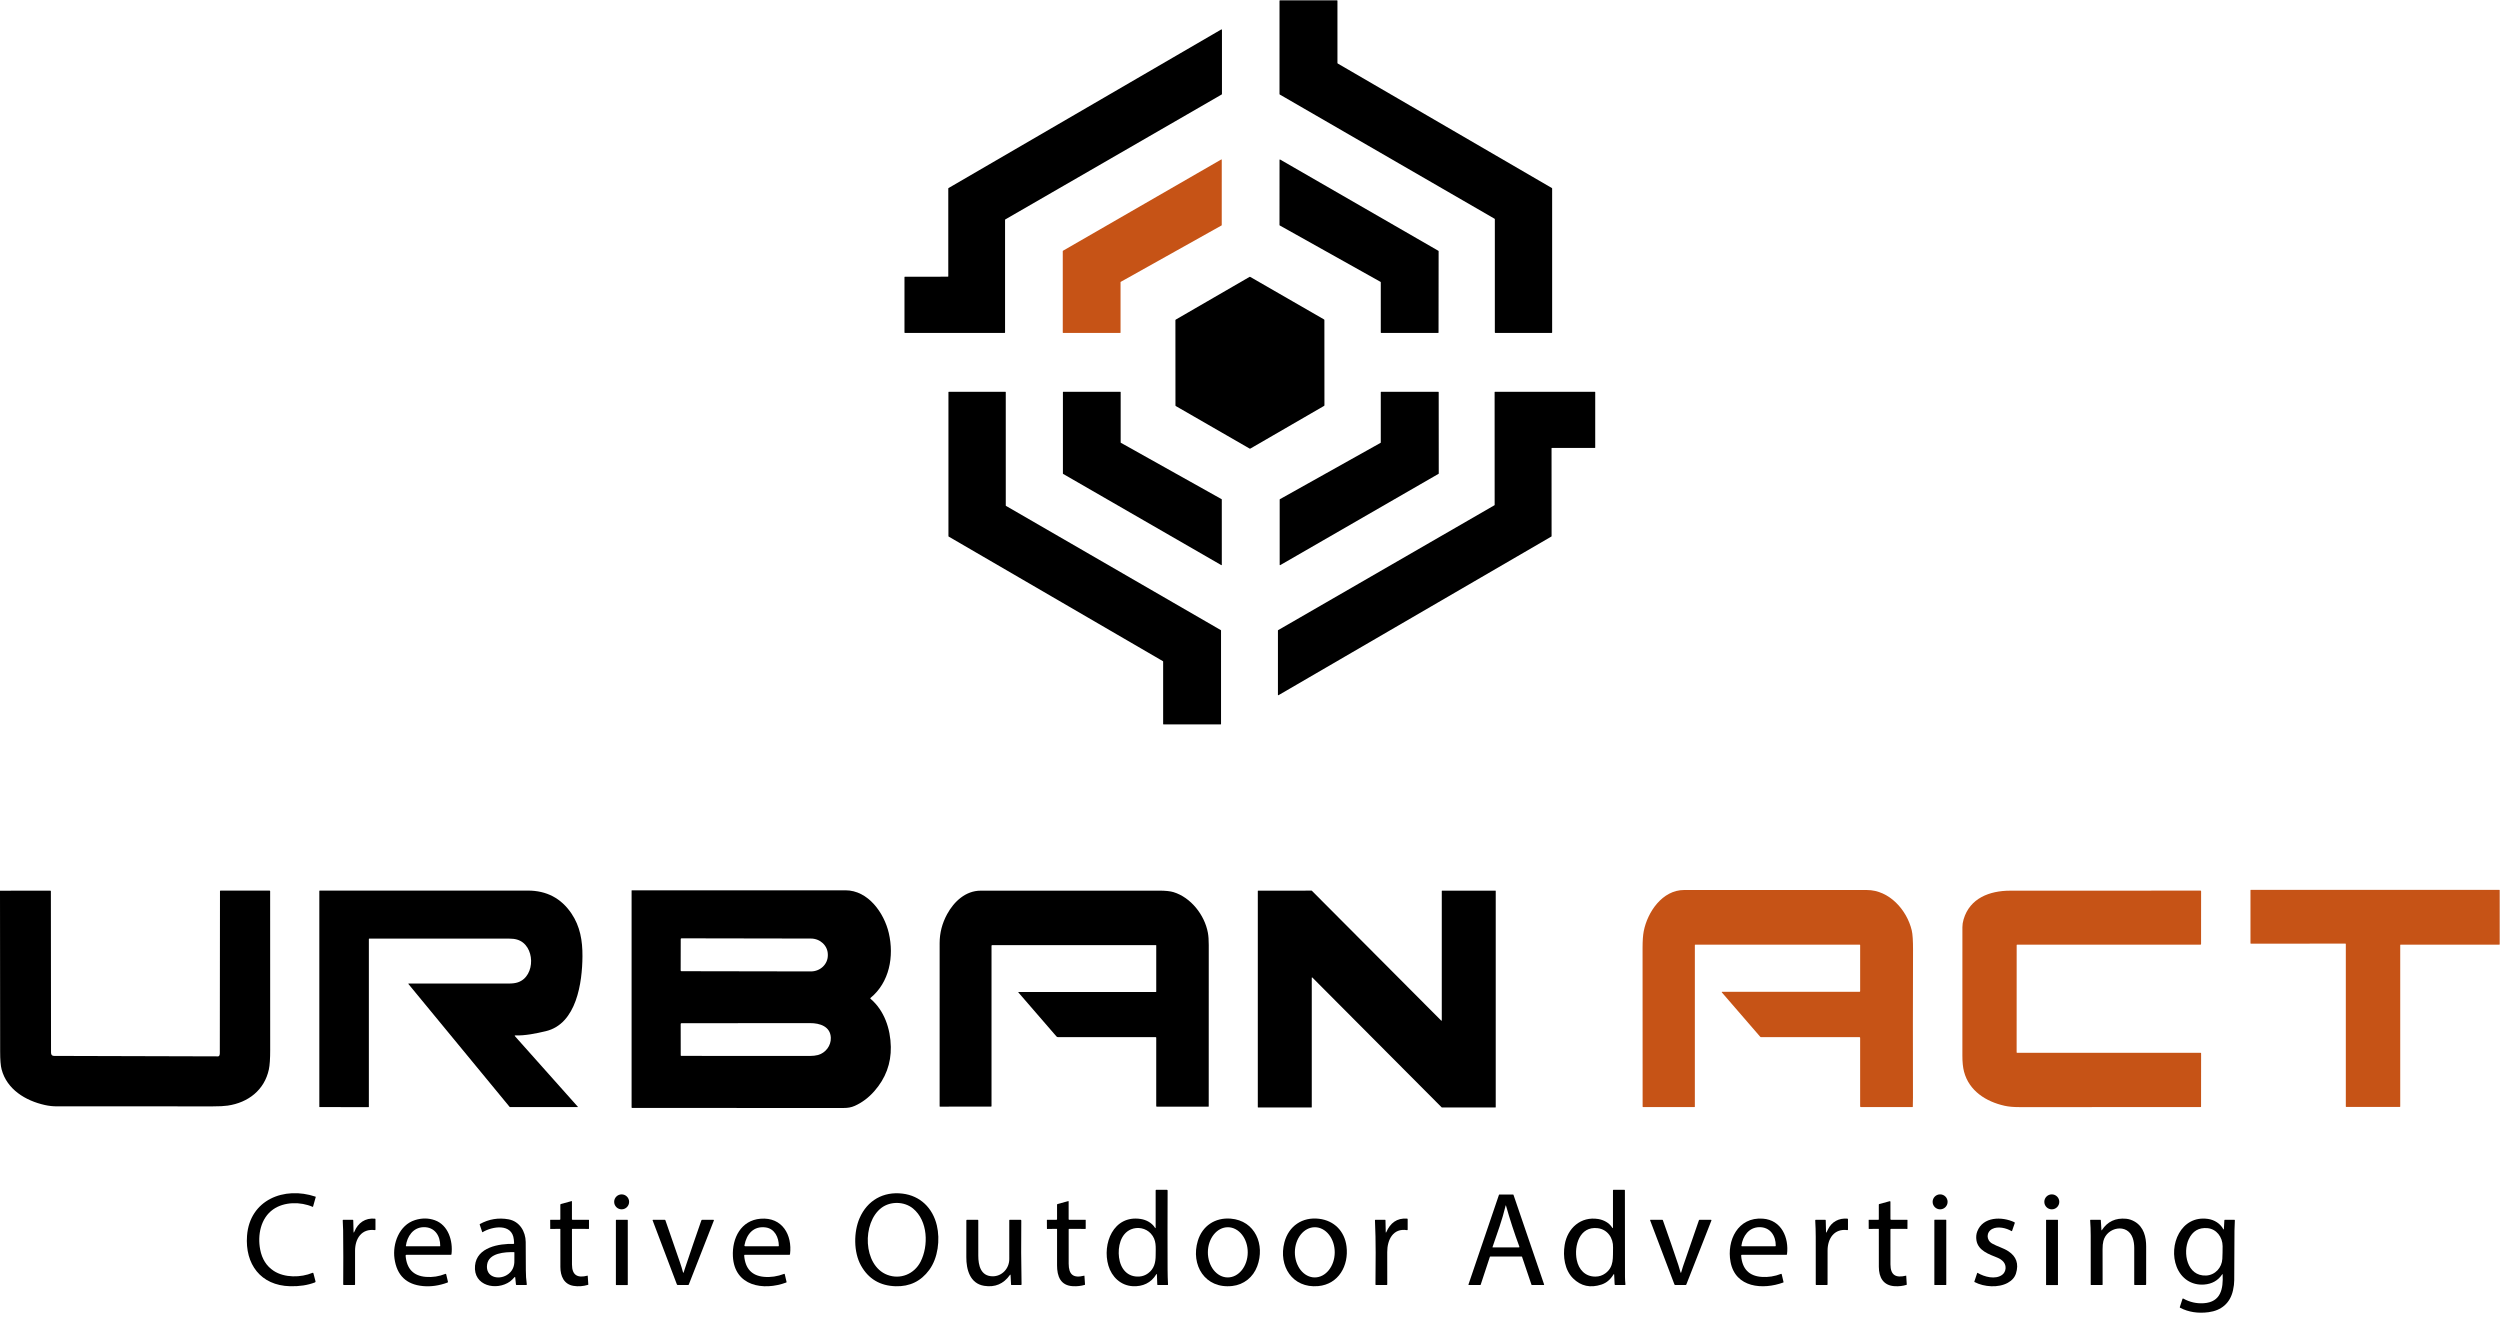 <?xml version="1.0" encoding="UTF-8"?>
<!-- Generated by Pixelmator Pro 3.5.11 -->
<svg width="2441" height="1288" viewBox="0 0 2441 1288" xmlns="http://www.w3.org/2000/svg">
    <path id="Trac" fill="#000000" stroke="none" d="M 1459.33 213.59 L 1249.54 92.28 C 1249.396 92.194 1249.308 92.038 1249.31 91.87 L 1249.32 0.77 C 1249.32 0.51 1249.53 0.3 1249.79 0.3 L 1305.41 0.3 C 1305.67 0.3 1305.88 0.51 1305.88 0.77 L 1305.89 61.58 C 1305.888 61.748 1305.976 61.904 1306.12 61.99 L 1515.28 183.62 C 1515.424 183.706 1515.512 183.862 1515.51 184.03 L 1515.51 324.59 C 1515.51 324.85 1515.3 325.06 1515.04 325.06 L 1460.03 325.05 C 1459.77 325.05 1459.56 324.84 1459.56 324.58 L 1459.56 214 C 1459.562 213.832 1459.474 213.676 1459.33 213.59 Z"/>
    <path id="path1" fill="#000000" stroke="none" d="M 926.11 183.63 L 1192.49 28.74 C 1192.619 28.665 1192.779 28.665 1192.908 28.739 C 1193.038 28.813 1193.119 28.951 1193.12 29.1 L 1193.12 91.87 C 1193.119 92.019 1193.039 92.156 1192.91 92.23 L 981.55 214.26 C 981.421 214.334 981.341 214.471 981.34 214.62 L 981.34 324.64 C 981.34 324.872 981.152 325.06 980.92 325.06 L 883.55 325.05 C 883.318 325.05 883.13 324.862 883.13 324.63 L 883.13 270.63 C 883.13 270.398 883.318 270.21 883.55 270.21 L 925.48 270.16 C 925.712 270.16 925.9 269.972 925.9 269.74 L 925.9 183.99 C 925.901 183.841 925.981 183.704 926.11 183.63 Z"/>
    <path id="path2" fill="#c65316" stroke="none" d="M 1094.1 275.49 L 1094.1 324.75 C 1094.1 324.916 1093.966 325.05 1093.8 325.05 L 1037.99 325.05 C 1037.824 325.05 1037.69 324.916 1037.69 324.75 L 1037.69 245.12 C 1037.69 245.013 1037.747 244.914 1037.84 244.86 L 1192.47 155.69 C 1192.563 155.636 1192.677 155.636 1192.77 155.69 C 1192.863 155.744 1192.92 155.843 1192.92 155.95 L 1192.91 219.83 C 1192.914 219.941 1192.856 220.045 1192.76 220.1 L 1094.25 275.22 C 1094.154 275.275 1094.096 275.379 1094.1 275.49 Z"/>
    <path id="path3" fill="#000000" stroke="none" d="M 1348.01 275.24 L 1249.48 220.09 C 1249.369 220.026 1249.301 219.908 1249.3 219.78 L 1249.34 156.07 C 1249.341 155.942 1249.41 155.823 1249.521 155.76 C 1249.632 155.696 1249.769 155.696 1249.88 155.76 L 1404.49 244.92 C 1404.601 244.984 1404.669 245.102 1404.67 245.23 L 1404.59 324.7 C 1404.59 324.899 1404.429 325.06 1404.23 325.06 L 1348.56 325.05 C 1348.361 325.05 1348.2 324.889 1348.2 324.69 L 1348.19 275.55 C 1348.189 275.422 1348.121 275.304 1348.01 275.24 Z"/>
    <path id="path4" fill="#000000" stroke="none" d="M 1220.08 437.97 L 1148.12 396.51 C 1147.873 396.368 1147.721 396.105 1147.72 395.82 L 1147.67 312.72 C 1147.671 312.435 1147.823 312.172 1148.07 312.03 L 1219.97 270.4 C 1220.218 270.257 1220.522 270.257 1220.77 270.4 L 1292.73 311.86 C 1292.977 312.002 1293.129 312.265 1293.13 312.55 L 1293.18 395.65 C 1293.179 395.935 1293.027 396.198 1292.78 396.34 L 1220.88 437.97 C 1220.632 438.113 1220.328 438.113 1220.08 437.97 Z"/>
    <path id="path5" fill="#000000" stroke="none" d="M 926.06 523.58 L 926.06 382.91 C 926.06 382.722 926.212 382.57 926.4 382.57 L 981.69 382.56 C 981.878 382.56 982.03 382.712 982.03 382.9 L 982.04 493.63 C 982.038 493.753 982.103 493.868 982.21 493.93 L 1192.04 615.27 C 1192.147 615.332 1192.212 615.447 1192.21 615.57 L 1192.22 706.96 C 1192.22 707.148 1192.068 707.3 1191.88 707.3 L 1136.03 707.29 C 1135.842 707.29 1135.69 707.138 1135.69 706.95 L 1135.69 645.9 C 1135.692 645.777 1135.627 645.662 1135.52 645.6 L 926.23 523.88 C 926.123 523.818 926.058 523.703 926.06 523.58 Z"/>
    <path id="path6" fill="#000000" stroke="none" d="M 1192.96 487.68 L 1192.97 551.52 C 1192.968 551.633 1192.906 551.736 1192.807 551.792 C 1192.708 551.847 1192.588 551.847 1192.49 551.79 L 1037.99 462.7 C 1037.893 462.644 1037.833 462.542 1037.83 462.43 L 1037.83 382.88 C 1037.83 382.703 1037.973 382.56 1038.15 382.56 L 1093.9 382.56 C 1094.077 382.56 1094.22 382.703 1094.22 382.88 L 1094.22 432.04 C 1094.219 432.155 1094.28 432.262 1094.38 432.32 L 1192.8 487.4 C 1192.9 487.458 1192.961 487.565 1192.96 487.68 Z"/>
    <path id="path7" fill="#000000" stroke="none" d="M 1348.19 432.07 L 1348.19 382.91 C 1348.19 382.717 1348.347 382.56 1348.54 382.56 L 1404.4 382.58 C 1404.593 382.58 1404.75 382.737 1404.75 382.93 L 1404.8 462.33 C 1404.798 462.455 1404.729 462.569 1404.62 462.63 L 1250 551.8 C 1249.891 551.861 1249.758 551.859 1249.651 551.795 C 1249.544 551.731 1249.479 551.615 1249.48 551.49 L 1249.48 487.74 C 1249.479 487.611 1249.548 487.492 1249.66 487.43 L 1348.01 432.38 C 1348.122 432.318 1348.192 432.199 1348.19 432.07 Z"/>
    <path id="path8" fill="#000000" stroke="none" d="M 1514.93 437.71 L 1514.97 523.55 C 1514.972 523.673 1514.907 523.788 1514.8 523.85 L 1248.28 678.82 C 1248.176 678.88 1248.047 678.881 1247.942 678.821 C 1247.837 678.761 1247.772 678.651 1247.77 678.53 L 1247.78 615.58 C 1247.778 615.457 1247.843 615.342 1247.95 615.28 L 1459.21 493.31 C 1459.317 493.248 1459.382 493.133 1459.38 493.01 L 1459.34 382.9 C 1459.34 382.712 1459.492 382.56 1459.68 382.56 L 1557.24 382.56 C 1557.428 382.56 1557.58 382.712 1557.58 382.9 L 1557.57 437.02 C 1557.57 437.208 1557.418 437.36 1557.23 437.36 L 1515.27 437.37 C 1515.082 437.37 1514.93 437.522 1514.93 437.71 Z"/>
    <path id="path9" fill="#c65316" stroke="none" d="M 2290.07 921.36 L 2197.75 921.37 C 2197.535 921.37 2197.36 921.195 2197.36 920.98 L 2197.36 869.24 C 2197.36 869.025 2197.535 868.85 2197.75 868.85 L 2440.31 868.85 C 2440.525 868.85 2440.7 869.025 2440.7 869.24 L 2440.7 921.97 C 2440.7 922.185 2440.525 922.36 2440.31 922.36 L 2343.97 922.37 C 2343.755 922.37 2343.58 922.545 2343.58 922.76 L 2343.58 1080.42 C 2343.58 1080.635 2343.405 1080.81 2343.19 1080.81 L 2290.85 1080.81 C 2290.635 1080.81 2290.46 1080.635 2290.46 1080.42 L 2290.46 921.75 C 2290.46 921.535 2290.285 921.36 2290.07 921.36 Z"/>
    <path id="path10" fill="#c65316" stroke="none" d="M 1815.58 1012.67 L 1719.56 1012.68 C 1719.204 1012.68 1718.868 1012.527 1718.64 1012.26 L 1681.23 969.01 C 1680.89 968.617 1680.98 968.42 1681.5 968.42 L 1815.64 968.42 C 1815.977 968.42 1816.25 968.147 1816.25 967.81 L 1816.25 922.8 C 1816.25 922.568 1816.062 922.38 1815.83 922.38 L 1655.25 922.37 C 1655.035 922.37 1654.86 922.545 1654.86 922.76 L 1654.85 1080.55 C 1654.85 1080.771 1654.675 1080.95 1654.46 1080.95 L 1604.27 1080.93 C 1604.044 1080.93 1603.86 1080.746 1603.86 1080.52 C 1603.887 1029.16 1603.867 977.557 1603.8 925.71 C 1603.793 918.67 1604.177 913.173 1604.95 909.22 C 1608.6 890.5 1623.15 869 1644.35 869 C 1700.71 868.993 1760.2 868.997 1822.82 869.01 C 1844.68 869.01 1861.92 888.54 1866.63 908.42 C 1867.497 912.08 1867.913 918.51 1867.88 927.71 C 1867.733 974.55 1867.713 1022.507 1867.82 1071.58 C 1867.827 1074.66 1867.777 1077.653 1867.67 1080.56 C 1867.657 1080.827 1867.517 1080.96 1867.25 1080.96 L 1816.96 1080.93 C 1816.48 1080.93 1816.24 1080.69 1816.24 1080.21 L 1816.24 1013.33 C 1816.24 1012.89 1816.02 1012.67 1815.58 1012.67 Z"/>
    <path id="path11" fill="#000000" stroke="none" d="M 849.98 975.2 C 863.36 986.59 869.48 1004.4 869.8 1022.15 C 870.093 1038.423 864.73 1052.837 853.71 1065.39 C 848.13 1071.743 841.77 1076.527 834.63 1079.74 C 831.18 1081.3 827.71 1081.83 823.92 1081.83 C 752.06 1081.81 683.177 1081.803 617.27 1081.81 C 616.883 1081.81 616.69 1081.62 616.69 1081.24 L 616.69 869.51 C 616.69 869.394 616.789 869.3 616.91 869.3 C 685.163 869.3 754.693 869.297 825.5 869.29 C 847.76 869.29 863.28 891.55 867.81 910.98 C 873.14 933.9 868.42 959.18 849.99 974.36 C 849.65 974.64 849.647 974.92 849.98 975.2 Z M 664.66 916.89 L 664.6 947.55 C 664.597 947.743 664.672 947.928 664.807 948.066 C 664.943 948.203 665.127 948.28 665.32 948.28 L 791.73 948.5 C 796.114 948.508 800.322 946.866 803.428 943.935 C 806.533 941.004 808.282 937.024 808.29 932.87 L 808.29 932.09 C 808.306 923.442 800.919 916.417 791.79 916.4 L 665.38 916.18 C 664.986 916.18 664.665 916.496 664.66 916.89 Z M 798.64 1030.12 C 806.09 1028.13 811.51 1020.99 811.22 1013.28 C 810.81 1002.14 800.37 998.95 791.1 998.98 C 748.167 999.1 706.253 999.123 665.36 999.05 C 664.951 999.05 664.62 999.377 664.62 999.78 L 664.66 1030.46 C 664.66 1030.742 664.888 1030.97 665.17 1030.97 C 706.263 1030.917 748.093 1030.937 790.66 1031.03 C 793.653 1031.037 796.313 1030.733 798.64 1030.12 Z"/>
    <path id="path12" fill="#000000" stroke="none" d="M 0 869.89 C 0.013 869.823 0.013 869.757 0 869.69 L 49.1 869.64 C 49.42 869.64 49.68 869.895 49.68 870.21 C 49.633 911.303 49.68 963.733 49.82 1027.5 C 49.83 1031.47 52.29 1030.99 55.18 1031 C 109.693 1031.18 162.26 1031.327 212.88 1031.44 C 213.553 1031.44 214.01 1031.127 214.25 1030.5 C 214.503 1029.833 214.63 1029.137 214.63 1028.41 C 214.77 971.743 214.823 918.967 214.79 870.08 C 214.79 869.798 215.018 869.57 215.3 869.57 L 263.22 869.59 C 263.524 869.59 263.77 869.832 263.77 870.13 C 263.697 921.277 263.71 972.903 263.81 1025.01 C 263.823 1033.703 263.393 1040.097 262.52 1044.19 C 258.2 1064.32 242.32 1076.61 222.3 1079.52 C 218.827 1080.027 214.03 1080.273 207.91 1080.26 C 154.817 1080.173 104.07 1080.167 55.67 1080.24 C 51.697 1080.247 47.753 1079.817 43.84 1078.95 C 24.85 1074.73 6.72 1063.68 1.56 1044.12 C 0.613 1040.547 0.143 1034.757 0.15 1026.75 C 0.183 974.463 0.133 922.177 0 869.89 Z"/>
    <path id="path13" fill="#000000" stroke="none" d="M 502.92 1010.99 C 502.78 1010.983 502.649 1011.061 502.588 1011.187 C 502.527 1011.314 502.548 1011.464 502.64 1011.57 L 564.27 1080.73 C 564.304 1080.771 564.312 1080.827 564.291 1080.876 C 564.27 1080.925 564.223 1080.957 564.17 1080.96 L 498.13 1080.97 C 497.877 1080.97 497.67 1080.87 497.51 1080.67 L 398.88 960.9 C 398.54 960.493 398.637 960.29 399.17 960.29 C 431.503 960.237 463.983 960.25 496.61 960.33 C 500.29 960.343 503.303 959.953 505.65 959.16 C 523.33 953.23 522.7 922.54 504.82 917.39 C 502.64 916.757 499.993 916.443 496.88 916.45 C 450.847 916.523 405.413 916.527 360.58 916.46 C 360.348 916.46 360.16 916.653 360.16 916.89 L 360.16 1080.8 C 360.16 1080.91 360.07 1081 359.96 1081 L 311.99 1080.95 C 311.88 1080.95 311.79 1080.86 311.79 1080.75 L 311.79 870 C 311.79 869.768 311.974 869.58 312.2 869.58 C 377.9 869.587 445.627 869.583 515.38 869.57 C 533.673 869.563 547.863 877.01 557.95 891.91 C 566.46 904.5 568.81 918.5 568.71 933.78 C 568.54 959.16 563.07 999.71 532.91 1006.84 C 523.38 1009.1 512.64 1011.33 502.92 1010.99 Z"/>
    <path id="path14" fill="#000000" stroke="none" d="M 1407.75 996.33 L 1407.76 869.95 C 1407.76 869.779 1407.899 869.64 1408.07 869.64 L 1460.13 869.64 C 1460.301 869.64 1460.44 869.779 1460.44 869.95 L 1460.43 1081.02 C 1460.43 1081.191 1460.291 1081.33 1460.12 1081.33 L 1407.9 1081.35 C 1407.818 1081.35 1407.738 1081.318 1407.68 1081.26 L 1281.34 954.42 C 1281.251 954.331 1281.117 954.304 1281.001 954.352 C 1280.885 954.4 1280.809 954.514 1280.81 954.64 L 1280.81 1081.03 C 1280.81 1081.201 1280.671 1081.34 1280.5 1081.34 L 1228.43 1081.34 C 1228.259 1081.34 1228.12 1081.201 1228.12 1081.03 L 1228.13 869.96 C 1228.13 869.789 1228.269 869.65 1228.44 869.65 L 1280.65 869.61 C 1280.732 869.61 1280.812 869.642 1280.87 869.7 L 1407.22 996.55 C 1407.309 996.639 1407.443 996.666 1407.559 996.618 C 1407.675 996.57 1407.751 996.456 1407.75 996.33 Z"/>
    <path id="path15" fill="#c65316" stroke="none" d="M 1969.04 1027.51 C 1969.04 1027.77 1969.25 1027.98 1969.51 1027.98 L 2148.69 1027.98 C 2149.003 1027.98 2149.16 1028.137 2149.16 1028.45 L 2149.11 1080.5 C 2149.11 1080.754 2148.904 1080.96 2148.65 1080.96 C 2087.87 1080.887 2028.917 1080.893 1971.79 1080.98 C 1966.11 1080.993 1961.337 1080.573 1957.47 1079.72 C 1939.1 1075.68 1922.57 1065.09 1917.66 1046.32 C 1916.587 1042.193 1916.057 1036.95 1916.07 1030.59 C 1916.157 986.47 1916.163 944.693 1916.09 905.26 C 1916.083 902.853 1916.473 900.313 1917.26 897.64 C 1923.37 876.91 1942.72 869.68 1962.69 869.66 C 2023.637 869.587 2085.583 869.567 2148.53 869.6 C 2148.943 869.6 2149.15 869.807 2149.15 870.22 L 2149.12 921.75 C 2149.12 922.163 2148.913 922.37 2148.5 922.37 L 1969.48 922.38 C 1969.259 922.38 1969.08 922.559 1969.08 922.78 L 1969.04 1027.51 Z"/>
    <path id="path16" fill="#000000" stroke="none" d="M 1128.33 1012.65 L 1033.07 1012.67 C 1032.466 1012.67 1031.89 1012.408 1031.49 1011.95 L 994.31 968.97 C 994.251 968.901 994.237 968.804 994.276 968.721 C 994.315 968.639 994.399 968.588 994.49 968.59 L 1128.56 968.59 C 1128.775 968.59 1128.95 968.415 1128.95 968.2 L 1128.95 923.01 C 1128.95 922.905 1128.86 922.82 1128.75 922.82 L 968.78 922.82 C 968.34 922.82 968.12 923.04 968.12 923.48 L 968.12 1079.94 C 968.12 1080.313 967.933 1080.5 967.56 1080.5 L 917.74 1080.52 C 917.58 1080.52 917.45 1080.395 917.45 1080.24 C 917.437 1027.08 917.44 973.947 917.46 920.84 C 917.467 910.92 919.91 901.487 924.79 892.54 C 931.53 880.17 942.91 869.64 957.59 869.65 C 1016.863 869.703 1074.797 869.693 1131.39 869.62 C 1137.817 869.613 1142.623 870.1 1145.81 871.08 C 1162.83 876.3 1176.15 893.41 1179.36 910.64 C 1179.947 913.793 1180.237 917.83 1180.23 922.75 C 1180.137 974.123 1180.127 1026.627 1180.2 1080.26 C 1180.2 1080.404 1180.088 1080.52 1179.95 1080.52 L 1129.48 1080.52 C 1129.12 1080.52 1128.94 1080.34 1128.94 1079.98 L 1128.95 1013.27 C 1128.95 1012.857 1128.743 1012.65 1128.33 1012.65 Z"/>
    <path id="path17" fill="#000000" stroke="none" d="M 1128.92 1244.33 C 1124.02 1252.53 1115.75 1256.38 1106.03 1255.84 C 1094.25 1255.19 1085.5 1246.75 1082.24 1235.73 C 1075.99 1214.58 1087.04 1186.14 1113.72 1190.19 C 1119.26 1191.03 1124.71 1193.98 1127.74 1198.79 C 1128.167 1199.463 1128.38 1199.403 1128.38 1198.61 L 1128.38 1162.34 C 1128.38 1161.92 1128.59 1161.71 1129.01 1161.71 L 1139.29 1161.72 C 1139.81 1161.72 1140.067 1161.98 1140.06 1162.5 C 1139.947 1190.027 1139.94 1215.797 1140.04 1239.81 C 1140.06 1244.57 1140.197 1249.363 1140.45 1254.19 C 1140.47 1254.53 1140.31 1254.7 1139.97 1254.7 L 1130.47 1254.69 C 1130.143 1254.69 1129.977 1254.53 1129.97 1254.21 L 1129.6 1244.5 C 1129.567 1243.687 1129.34 1243.63 1128.92 1244.33 Z M 1092.61 1227.73 C 1094.01 1238.75 1100.79 1247.21 1112.52 1246.4 C 1115.62 1246.193 1118.443 1245.143 1120.99 1243.25 C 1126.9 1238.86 1128.38 1232.9 1128.39 1225.68 C 1128.4 1217.83 1129.45 1210.76 1123.64 1204.42 C 1118.76 1199.09 1110.77 1197.59 1104.27 1200.35 C 1094.05 1204.7 1091.31 1217.48 1092.61 1227.73 Z"/>
    <path id="path18" fill="#000000" stroke="none" d="M 1575.45 1244.35 C 1572.443 1249.343 1568.517 1252.64 1563.67 1254.24 C 1552.857 1257.793 1543.62 1255.783 1535.96 1248.21 C 1527.72 1240.06 1525.89 1226.84 1527.76 1215.48 C 1530.44 1199.16 1543.51 1187.46 1560.57 1190.25 C 1565.82 1191.11 1571.24 1193.97 1574.05 1198.52 C 1574.617 1199.447 1574.9 1199.367 1574.9 1198.28 L 1574.91 1162.27 C 1574.91 1161.897 1575.1 1161.71 1575.48 1161.71 L 1585.97 1161.71 C 1586.357 1161.71 1586.55 1161.903 1586.55 1162.29 C 1586.523 1195.083 1586.55 1223.237 1586.63 1246.75 C 1586.643 1249.203 1586.79 1251.643 1587.07 1254.07 C 1587.117 1254.483 1586.93 1254.69 1586.51 1254.69 L 1577.26 1254.7 C 1576.8 1254.7 1576.557 1254.47 1576.53 1254.01 L 1576.08 1244.51 C 1576.047 1243.763 1575.837 1243.71 1575.45 1244.35 Z M 1539.54 1230.22 C 1541.44 1239.57 1547.77 1246.55 1557.81 1246.47 C 1561.39 1246.437 1564.587 1245.393 1567.4 1243.34 C 1576.28 1236.87 1574.65 1227.65 1574.98 1218.12 C 1575.3 1208.74 1569.52 1200.35 1559.99 1199.2 C 1542.17 1197.05 1536.76 1216.5 1539.54 1230.22 Z"/>
    <path id="path19" fill="#000000" stroke="none" d="M 305.26 1178.37 C 293.44 1173.21 277.44 1173.3 266.7 1180.86 C 254.48 1189.47 251.33 1205.97 254.05 1220.1 C 255.823 1229.333 260.223 1236.257 267.25 1240.87 C 277.81 1247.8 293.83 1247.54 305.11 1242.8 C 305.583 1242.6 305.883 1242.747 306.01 1243.24 L 308.07 1251.1 C 308.185 1251.533 307.953 1251.986 307.53 1252.15 C 300.45 1254.857 292.357 1256.1 283.25 1255.88 C 254.46 1255.17 239.13 1234.2 241.2 1206.62 C 243.83 1171.49 277.46 1158.07 308.09 1168.42 C 308.277 1168.487 308.343 1168.613 308.29 1168.8 L 305.65 1178.19 C 305.629 1178.268 305.574 1178.333 305.499 1178.367 C 305.424 1178.402 305.337 1178.403 305.26 1178.37 Z"/>
    <path id="path20" fill="#000000" stroke="none" d="M 907.3 1239.97 C 899.2 1250.977 888.28 1256.283 874.54 1255.89 C 859.227 1255.45 847.933 1248.703 840.66 1235.65 C 833.3 1222.46 833.51 1202.75 839.3 1189.4 C 846.86 1171.97 862.61 1163.16 881.29 1165.45 C 898.52 1167.55 910.72 1179.48 914.73 1196.5 C 918.01 1210.41 915.93 1228.24 907.3 1239.97 Z M 898.89 1231.85 C 906.69 1216.46 906.19 1192.04 891.46 1179.97 C 882.95 1173 869.45 1172.7 860.65 1179.33 C 841.61 1193.67 842.43 1235.52 866.26 1244.72 C 879.05 1249.66 892.71 1244.03 898.89 1231.85 Z"/>
    <path id="path21" fill="#000000" stroke="none" d="M 614.27 1173.49 C 614.27 1177.522 611.002 1180.79 606.97 1180.79 C 602.938 1180.79 599.67 1177.522 599.67 1173.49 C 599.67 1169.458 602.938 1166.19 606.97 1166.19 C 611.002 1166.19 614.27 1169.458 614.27 1173.49 Z"/>
    <path id="path22" fill="#000000" stroke="none" d="M 1485.75 1226.87 L 1455.08 1226.87 C 1454.922 1226.87 1454.781 1226.97 1454.73 1227.12 L 1445.73 1254.44 C 1445.679 1254.59 1445.538 1254.69 1445.38 1254.69 L 1434.15 1254.69 C 1434.031 1254.69 1433.918 1254.632 1433.849 1254.535 C 1433.779 1254.438 1433.761 1254.313 1433.8 1254.2 L 1463.6 1166.58 C 1463.651 1166.43 1463.792 1166.33 1463.95 1166.33 L 1477.4 1166.33 C 1477.558 1166.33 1477.699 1166.43 1477.75 1166.58 L 1507.68 1254.2 C 1507.719 1254.313 1507.701 1254.438 1507.631 1254.535 C 1507.562 1254.632 1507.449 1254.69 1507.33 1254.69 L 1495.71 1254.7 C 1495.548 1254.704 1495.402 1254.603 1495.35 1254.45 L 1486.11 1227.12 C 1486.058 1226.967 1485.912 1226.866 1485.75 1226.87 Z M 1470.43 1177.1 C 1470.317 1176.7 1470.213 1176.703 1470.12 1177.11 C 1466.84 1190.87 1461.8 1204.56 1457.29 1217.65 C 1457.264 1217.727 1457.277 1217.812 1457.325 1217.877 C 1457.372 1217.943 1457.449 1217.981 1457.53 1217.98 L 1482.99 1217.94 C 1483.517 1217.94 1483.687 1217.693 1483.5 1217.2 C 1478.573 1203.9 1474.217 1190.533 1470.43 1177.1 Z"/>
    <path id="path23" fill="#000000" stroke="none" d="M 1901.64 1173.49 C 1901.64 1177.527 1898.367 1180.8 1894.33 1180.8 C 1890.293 1180.8 1887.02 1177.527 1887.02 1173.49 C 1887.02 1169.453 1890.293 1166.18 1894.33 1166.18 C 1898.367 1166.18 1901.64 1169.453 1901.64 1173.49 Z"/>
    <path id="path24" fill="#000000" stroke="none" d="M 2010.69 1173.49 C 2010.69 1177.527 2007.417 1180.8 2003.38 1180.8 C 1999.343 1180.8 1996.07 1177.527 1996.07 1173.49 C 1996.07 1169.453 1999.343 1166.18 2003.38 1166.18 C 2007.417 1166.18 2010.69 1169.453 2010.69 1173.49 Z"/>
    <path id="path25" fill="#000000" stroke="none" d="M 547.12 1190.34 L 547.11 1176.36 C 547.11 1175.94 547.313 1175.677 547.72 1175.57 L 558.06 1172.76 C 558.15 1172.735 558.247 1172.754 558.322 1172.811 C 558.397 1172.868 558.44 1172.956 558.44 1173.05 L 558.44 1190.47 C 558.44 1190.763 558.677 1191 558.97 1191 L 574.68 1191 C 574.96 1191 575.1 1191.14 575.1 1191.42 L 575.09 1199.54 C 575.09 1199.787 574.967 1199.91 574.72 1199.91 L 558.96 1199.84 C 558.627 1199.84 558.46 1200.007 558.46 1200.34 C 558.413 1210.827 558.42 1222.277 558.48 1234.69 C 558.54 1245.39 564.14 1248.02 573.62 1245.55 C 573.675 1245.535 573.734 1245.545 573.78 1245.578 C 573.827 1245.611 573.856 1245.663 573.86 1245.72 L 574.42 1254.17 C 574.433 1254.343 574.357 1254.457 574.19 1254.51 C 569.323 1255.963 564.56 1256.297 559.9 1255.51 C 550.53 1253.93 547.18 1245.89 547.15 1237.11 C 547.097 1224.237 547.09 1211.95 547.13 1200.25 C 547.13 1200.137 547.085 1200.028 547.006 1199.949 C 546.927 1199.87 546.82 1199.827 546.71 1199.83 L 537.5 1199.97 C 537.333 1199.97 537.25 1199.887 537.25 1199.72 L 537.19 1191.29 C 537.183 1191.103 537.273 1191.01 537.46 1191.01 L 546.48 1190.99 C 546.907 1190.99 547.12 1190.773 547.12 1190.34 Z"/>
    <path id="path26" fill="#000000" stroke="none" d="M 1032.11 1190.36 L 1032.1 1176.33 C 1032.1 1175.937 1032.293 1175.687 1032.68 1175.58 L 1043.05 1172.76 C 1043.137 1172.735 1043.231 1172.754 1043.304 1172.811 C 1043.377 1172.868 1043.42 1172.956 1043.42 1173.05 L 1043.43 1190.46 C 1043.43 1190.758 1043.667 1191 1043.96 1191 L 1059.8 1191 C 1059.993 1191 1060.09 1191.1 1060.09 1191.3 L 1060.08 1199.55 C 1060.08 1199.797 1059.957 1199.917 1059.71 1199.91 L 1043.94 1199.86 C 1043.669 1199.86 1043.45 1200.079 1043.45 1200.35 C 1043.41 1211.47 1043.41 1222.627 1043.45 1233.82 C 1043.5 1244.52 1047.9 1248.26 1058.55 1245.58 C 1058.737 1245.527 1058.837 1245.597 1058.85 1245.79 L 1059.41 1254.12 C 1059.427 1254.33 1059.293 1254.523 1059.09 1254.58 C 1055.443 1255.62 1051.673 1256.047 1047.78 1255.86 C 1035.34 1255.26 1032.12 1246.07 1032.11 1235.5 C 1032.103 1223.86 1032.103 1212.11 1032.11 1200.25 C 1032.11 1199.963 1031.967 1199.823 1031.68 1199.83 L 1022.49 1199.97 C 1022.323 1199.97 1022.237 1199.887 1022.23 1199.72 L 1022.18 1191.21 C 1022.18 1191.077 1022.247 1191.01 1022.38 1191.01 L 1031.49 1190.99 C 1031.903 1190.99 1032.11 1190.78 1032.11 1190.36 Z"/>
    <path id="path27" fill="#000000" stroke="none" d="M 1846.54 1191 L 1862.23 1191 C 1862.357 1191 1862.46 1191.103 1862.46 1191.23 L 1862.43 1199.73 C 1862.43 1199.843 1862.373 1199.9 1862.26 1199.9 L 1846.43 1199.87 C 1846.03 1199.863 1845.83 1200.063 1845.83 1200.47 C 1845.817 1212.177 1845.82 1223.53 1845.84 1234.53 C 1845.86 1245.16 1851.08 1247.97 1861.02 1245.56 C 1861.073 1245.548 1861.128 1245.56 1861.17 1245.593 C 1861.213 1245.626 1861.238 1245.676 1861.24 1245.73 L 1861.76 1254.2 C 1861.767 1254.367 1861.693 1254.473 1861.54 1254.52 C 1857.947 1255.62 1854.153 1256.067 1850.16 1255.86 C 1838.72 1255.27 1834.55 1247.12 1834.5 1237.01 C 1834.453 1225.283 1834.447 1212.977 1834.48 1200.09 C 1834.48 1200.019 1834.451 1199.952 1834.4 1199.902 C 1834.349 1199.854 1834.281 1199.827 1834.21 1199.83 L 1824.79 1199.94 C 1824.67 1199.94 1824.61 1199.877 1824.61 1199.75 L 1824.58 1191.15 C 1824.58 1191.057 1824.627 1191.01 1824.72 1191.01 L 1833.99 1190.99 C 1834.31 1190.99 1834.47 1190.83 1834.47 1190.51 L 1834.47 1176.27 C 1834.47 1175.91 1834.643 1175.683 1834.99 1175.59 L 1844.92 1172.9 C 1845.52 1172.74 1845.82 1172.967 1845.82 1173.58 L 1845.83 1190.29 C 1845.83 1190.763 1846.067 1191 1846.54 1191 Z"/>
    <path id="path28" fill="#000000" stroke="none" d="M 345.2 1202.48 C 345.233 1203.787 345.497 1203.837 345.99 1202.63 C 349.51 1193.99 356.66 1189 366.07 1189.91 C 366.43 1189.943 366.61 1190.14 366.61 1190.5 L 366.61 1200.51 C 366.61 1200.943 366.397 1201.133 365.97 1201.08 C 353.11 1199.4 346.72 1209.35 346.68 1221.11 C 346.647 1231.963 346.647 1242.947 346.68 1254.06 C 346.68 1254.48 346.47 1254.69 346.05 1254.69 L 335.8 1254.7 C 335.34 1254.7 335.11 1254.47 335.11 1254.01 C 335.263 1236.29 335.237 1218.69 335.03 1201.21 C 334.99 1198.15 334.86 1194.953 334.64 1191.62 C 334.613 1191.207 334.807 1191 335.22 1191 L 344.33 1191 C 344.71 1191 344.907 1191.193 344.92 1191.58 L 345.2 1202.48 Z"/>
    <path id="path29" fill="#000000" stroke="none" d="M 397.07 1225.16 C 396.337 1225.16 396 1225.527 396.06 1226.26 C 397.14 1238.96 403.733 1245.79 415.84 1246.75 C 422.373 1247.27 428.703 1246.3 434.83 1243.84 C 435.277 1243.66 435.553 1243.803 435.66 1244.27 L 437.37 1251.45 C 437.47 1251.87 437.313 1252.157 436.9 1252.31 C 428.767 1255.31 420.803 1256.45 413.01 1255.73 C 396.763 1254.23 387.49 1245.3 385.19 1228.94 C 383.13 1214.32 389.77 1196.16 405.19 1191.3 C 411.897 1189.187 418.337 1189.223 424.51 1191.41 C 437.67 1196.07 442.42 1211.56 440.84 1224.62 C 440.8 1224.987 440.597 1225.17 440.23 1225.17 L 397.07 1225.16 Z M 396.28 1216.54 C 396.271 1216.614 396.294 1216.689 396.342 1216.744 C 396.389 1216.8 396.458 1216.831 396.53 1216.83 L 429.51 1216.84 C 429.717 1216.84 429.823 1216.733 429.83 1216.52 C 429.95 1206.5 424.33 1197.85 413.37 1198.22 C 403.29 1198.57 397.53 1207.18 396.28 1216.54 Z"/>
    <path id="path30" fill="#000000" stroke="none" d="M 502.38 1247.02 C 501.01 1248.49 499.65 1250.03 498.02 1251.21 C 484.93 1260.63 461.96 1255.71 463.81 1235.79 C 465.49 1217.67 487.39 1214.2 501.46 1214.54 C 501.602 1214.543 501.74 1214.487 501.838 1214.387 C 501.937 1214.286 501.988 1214.149 501.98 1214.01 C 501.92 1212.803 501.827 1211.577 501.7 1210.33 C 500.12 1194.18 480.73 1197.32 471.19 1203.1 C 471.017 1203.2 470.897 1203.157 470.83 1202.97 L 468.39 1195.72 C 468.316 1195.494 468.413 1195.247 468.62 1195.13 C 477.387 1190.31 486.667 1188.777 496.46 1190.53 C 507.33 1192.48 513.19 1202.45 513.3 1212.61 C 513.393 1221.25 513.437 1230.483 513.43 1240.31 C 513.423 1244.843 513.733 1249.43 514.36 1254.07 C 514.413 1254.483 514.23 1254.69 513.81 1254.69 L 504.39 1254.7 C 504.017 1254.7 503.81 1254.513 503.77 1254.14 L 503.07 1247.25 C 503.01 1246.67 502.78 1246.593 502.38 1247.02 Z M 502.25 1223.01 C 502.263 1222.743 502.137 1222.607 501.87 1222.6 C 493.18 1222.39 477.13 1223.28 475.58 1234.85 C 473.96 1246.93 486.5 1250.05 494.92 1244.94 C 500.04 1241.84 502.41 1236.83 502.23 1230.82 C 502.143 1228.08 502.15 1225.477 502.25 1223.01 Z"/>
    <path id="path31" fill="#000000" stroke="none" d="M 727.27 1225.16 C 727.087 1225.156 726.911 1225.231 726.785 1225.367 C 726.659 1225.502 726.596 1225.685 726.61 1225.87 C 727.61 1238.71 734.093 1245.66 746.06 1246.72 C 752.493 1247.293 759.047 1246.317 765.72 1243.79 C 765.987 1243.69 766.15 1243.777 766.21 1244.05 L 768 1251.69 C 768.056 1251.92 767.931 1252.156 767.71 1252.24 C 745.42 1260.56 717.05 1255.93 715.6 1226.66 C 714.72 1208.82 723.52 1191.52 742.58 1189.96 C 763.84 1188.22 773.71 1205.82 771.38 1224.61 C 771.333 1224.99 771.12 1225.18 770.74 1225.18 L 727.27 1225.16 Z M 726.9 1215.82 C 726.773 1216.493 727.053 1216.83 727.74 1216.83 L 760.01 1216.84 C 760.128 1216.84 760.242 1216.792 760.325 1216.708 C 760.408 1216.623 760.453 1216.508 760.45 1216.39 C 760.4 1208.3 756.48 1199.63 747.48 1198.44 C 735.81 1196.9 728.96 1204.88 726.9 1215.82 Z"/>
    <path id="path32" fill="#000000" stroke="none" d="M 1203.15 1255.65 C 1176.56 1258.6 1162.41 1235.16 1169.55 1211.54 C 1173.99 1196.86 1186.51 1188.66 1201.66 1189.87 C 1225.6 1191.79 1235.35 1215.45 1227.56 1236.36 C 1223.58 1247.05 1214.52 1254.39 1203.15 1255.65 Z M 1198.702 1247.29 C 1209.449 1247.346 1218.219 1236.418 1218.29 1222.882 C 1218.324 1216.381 1216.306 1210.137 1212.681 1205.521 C 1209.056 1200.906 1204.119 1198.297 1198.958 1198.27 C 1188.211 1198.214 1179.441 1209.142 1179.37 1222.678 C 1179.336 1229.178 1181.354 1235.423 1184.979 1240.039 C 1188.604 1244.655 1193.541 1247.263 1198.702 1247.29 Z"/>
    <path id="path33" fill="#000000" stroke="none" d="M 1287.08 1255.75 C 1261.78 1258.03 1248.07 1235.92 1254.09 1213.03 C 1258.29 1197.05 1271.65 1187.99 1288.1 1190.03 C 1302.75 1191.85 1312.87 1202.14 1314.73 1216.95 C 1317.09 1235.73 1307.01 1253.95 1287.08 1255.75 Z M 1283.642 1247.29 C 1294.389 1247.346 1303.159 1236.418 1303.23 1222.882 C 1303.264 1216.381 1301.246 1210.137 1297.621 1205.521 C 1293.995 1200.906 1289.059 1198.297 1283.898 1198.27 C 1273.151 1198.214 1264.381 1209.142 1264.31 1222.678 C 1264.276 1229.178 1266.294 1235.423 1269.919 1240.039 C 1273.545 1244.655 1278.481 1247.263 1283.642 1247.29 Z"/>
    <path id="path34" fill="#000000" stroke="none" d="M 1353.04 1202.96 C 1353.06 1203.807 1353.24 1203.84 1353.58 1203.06 C 1357.4 1194.28 1363.84 1189.07 1373.87 1189.87 C 1374.257 1189.897 1374.45 1190.107 1374.45 1190.5 L 1374.45 1200.56 C 1374.45 1201 1374.23 1201.187 1373.79 1201.12 C 1360.19 1198.91 1354.44 1210.56 1354.49 1222.54 C 1354.537 1233.353 1354.547 1243.883 1354.52 1254.13 C 1354.52 1254.439 1354.269 1254.69 1353.96 1254.69 L 1343.54 1254.7 C 1343.247 1254.7 1343.01 1254.463 1343.01 1254.17 C 1343.17 1233.93 1343.51 1212.6 1342.51 1191.54 C 1342.49 1191.18 1342.66 1191 1343.02 1191 L 1352.26 1191 C 1352.6 1191 1352.773 1191.17 1352.78 1191.51 L 1353.04 1202.96 Z"/>
    <path id="path35" fill="#000000" stroke="none" d="M 1701.02 1225.16 C 1700.327 1225.16 1700.01 1225.503 1700.07 1226.19 C 1701.13 1239.017 1707.793 1245.873 1720.06 1246.76 C 1726.473 1247.227 1732.8 1246.24 1739.04 1243.8 C 1739.162 1243.753 1739.298 1243.762 1739.413 1243.823 C 1739.528 1243.884 1739.611 1243.993 1739.64 1244.12 L 1741.43 1251.72 C 1741.49 1251.987 1741.39 1252.167 1741.13 1252.26 C 1721.35 1259.48 1694.44 1257.52 1689.69 1232.1 C 1685.79 1211.18 1696.9 1188.13 1721.22 1189.89 C 1739.42 1191.21 1746.87 1208.4 1744.82 1224.7 C 1744.789 1224.969 1744.565 1225.171 1744.3 1225.17 L 1701.02 1225.16 Z M 1733.3 1216.84 C 1733.653 1216.84 1733.833 1216.663 1733.84 1216.31 C 1733.95 1206.55 1728.35 1197.99 1717.67 1198.22 C 1707.5 1198.44 1701.66 1206.9 1700.32 1216.28 C 1700.267 1216.647 1700.423 1216.83 1700.79 1216.83 L 1733.3 1216.84 Z"/>
    <path id="path36" fill="#000000" stroke="none" d="M 1783.49 1203.11 C 1783.937 1202.197 1784.38 1201.29 1784.82 1200.39 C 1788.47 1192.94 1795.46 1189.2 1803.76 1189.88 C 1804.167 1189.913 1804.37 1190.133 1804.37 1190.54 L 1804.37 1200.55 C 1804.37 1200.957 1804.167 1201.133 1803.76 1201.08 C 1791.03 1199.39 1784.52 1209.17 1784.45 1220.8 C 1784.383 1231.613 1784.373 1242.707 1784.42 1254.08 C 1784.42 1254.487 1784.217 1254.69 1783.81 1254.69 L 1773.48 1254.7 C 1773.1 1254.7 1772.91 1254.507 1772.91 1254.12 C 1772.937 1238.267 1772.93 1222.777 1772.89 1207.65 C 1772.877 1202.437 1772.71 1197.093 1772.39 1191.62 C 1772.37 1191.207 1772.567 1191 1772.98 1191 L 1782.07 1191 C 1782.443 1191 1782.637 1191.19 1782.65 1191.57 L 1782.94 1202.99 C 1782.96 1203.777 1783.143 1203.817 1783.49 1203.11 Z"/>
    <path id="path37" fill="#000000" stroke="none" d="M 1930.99 1242.86 C 1937.52 1246.77 1948.33 1249.62 1954.9 1244.75 C 1958.87 1241.82 1959.31 1235.81 1956.3 1232.21 C 1954.793 1230.41 1952.797 1229.007 1950.31 1228 C 1942.3 1224.77 1931.43 1221.18 1929.81 1211.12 C 1929.303 1207.973 1929.567 1205.053 1930.6 1202.36 C 1936.18 1187.85 1954.54 1187.61 1966.84 1193.36 C 1967.165 1193.51 1967.325 1193.881 1967.21 1194.22 L 1964.61 1201.77 C 1964.49 1202.123 1964.27 1202.203 1963.95 1202.01 C 1959.05 1199.06 1950.73 1197.05 1945.24 1199.93 C 1939.27 1203.07 1939.22 1210.76 1945.1 1214.17 C 1950.04 1217.03 1955.96 1218.44 1960.93 1221.69 C 1968.823 1226.85 1971.31 1234.087 1968.39 1243.4 C 1967.203 1247.207 1964.543 1250.253 1960.41 1252.54 C 1951.24 1257.61 1937.41 1256.69 1928.03 1251.83 C 1927.77 1251.697 1927.687 1251.49 1927.78 1251.21 L 1930.51 1243.04 C 1930.597 1242.78 1930.757 1242.72 1930.99 1242.86 Z"/>
    <path id="path38" fill="#000000" stroke="none" d="M 2052.3 1201.07 C 2057.74 1192.703 2065.65 1189.013 2076.03 1190 C 2078.91 1190.273 2081.723 1191.227 2084.47 1192.86 C 2093.18 1198.03 2095.57 1207.82 2095.52 1217.24 C 2095.44 1229.913 2095.433 1242.173 2095.5 1254.02 C 2095.5 1254.39 2095.2 1254.69 2094.83 1254.69 L 2084.49 1254.7 C 2084.07 1254.7 2083.86 1254.49 2083.86 1254.07 C 2083.853 1242.223 2083.857 1230.38 2083.87 1218.54 C 2083.87 1214.92 2083.367 1211.657 2082.36 1208.75 C 2077.31 1194.14 2057.27 1198 2053.75 1211.68 C 2053.19 1213.88 2052.923 1216.59 2052.95 1219.81 C 2053.043 1231.59 2053.057 1243.05 2052.99 1254.19 C 2052.99 1254.53 2052.817 1254.7 2052.47 1254.7 L 2041.75 1254.69 C 2041.546 1254.69 2041.38 1254.524 2041.38 1254.32 C 2041.4 1239.167 2041.397 1223.22 2041.37 1206.48 C 2041.363 1201.427 2041.183 1196.433 2040.83 1191.5 C 2040.81 1191.167 2040.967 1191 2041.3 1191 L 2050.74 1191 C 2051.067 1191 2051.24 1191.167 2051.26 1191.5 L 2051.82 1200.94 C 2051.853 1201.467 2052.013 1201.51 2052.3 1201.07 Z"/>
    <path id="path39" fill="#000000" stroke="none" d="M 2169.77 1244.24 C 2165.683 1250.333 2159.79 1253.663 2152.09 1254.23 C 2139.72 1255.15 2129.73 1248.28 2125.28 1236.91 C 2117.06 1215.92 2129.44 1186.35 2155.88 1190.15 C 2162.03 1191.03 2167.81 1194.59 2170.79 1200.1 C 2171.157 1200.78 2171.36 1200.733 2171.4 1199.96 L 2171.86 1191.55 C 2171.88 1191.183 2172.077 1191 2172.45 1191 L 2181.54 1191 C 2181.947 1191 2182.137 1191.203 2182.11 1191.61 C 2181.897 1195.163 2181.773 1198.47 2181.74 1201.53 C 2181.58 1217.23 2181.5 1233.41 2181.5 1250.07 C 2181.507 1252.977 2181.103 1256.253 2180.29 1259.9 C 2177.51 1272.5 2168.78 1279.61 2156.43 1281.23 C 2146.13 1282.577 2136.897 1281.147 2128.73 1276.94 C 2128.39 1276.773 2128.28 1276.51 2128.4 1276.15 L 2130.95 1268.29 C 2131.097 1267.83 2131.383 1267.717 2131.81 1267.95 C 2138.09 1271.437 2144.757 1272.94 2151.81 1272.46 C 2168.48 1271.33 2170.86 1258.39 2170.19 1244.36 C 2170.17 1243.893 2170.03 1243.853 2169.77 1244.24 Z M 2137.09 1209.98 C 2131.03 1222.96 2135.26 1246.32 2154.11 1245.43 C 2162.88 1245.01 2169.49 1237.7 2169.89 1229.09 C 2170.083 1225.05 2170.173 1220.947 2170.16 1216.78 C 2170.14 1207.93 2164.22 1199.91 2155.3 1199.16 C 2146.86 1198.447 2140.79 1202.053 2137.09 1209.98 Z"/>
    <path id="path40" fill="#000000" stroke="none" d="M 601.72 1191.03 L 612.6 1191.03 C 612.799 1191.03 612.96 1191.191 612.96 1191.39 L 612.96 1254.35 C 612.96 1254.549 612.799 1254.71 612.6 1254.71 L 601.72 1254.71 C 601.521 1254.71 601.36 1254.549 601.36 1254.35 L 601.36 1191.39 C 601.36 1191.191 601.521 1191.03 601.72 1191.03 Z"/>
    <path id="path41" fill="#000000" stroke="none" d="M 666.97 1242.53 C 667.006 1242.639 667.107 1242.714 667.221 1242.716 C 667.336 1242.719 667.44 1242.648 667.48 1242.54 C 667.84 1241.34 668.23 1240.113 668.65 1238.86 C 674.21 1222.253 679.59 1206.513 684.79 1191.64 C 684.943 1191.207 685.247 1190.993 685.7 1191 L 696.53 1191.02 C 697.037 1191.02 697.197 1191.253 697.01 1191.72 L 672.56 1254.18 C 672.427 1254.527 672.173 1254.7 671.8 1254.7 L 661.83 1254.69 C 661.363 1254.69 661.05 1254.473 660.89 1254.04 L 637.24 1191.64 C 637.08 1191.22 637.223 1191.01 637.67 1191.01 L 648.95 1191 C 649.337 1191 649.593 1191.183 649.72 1191.55 C 654.52 1205.35 659.227 1218.957 663.84 1232.37 C 665.027 1235.803 666.07 1239.19 666.97 1242.53 Z"/>
    <path id="path42" fill="#000000" stroke="none" d="M 986.72 1245.03 C 986.68 1244.37 986.47 1244.31 986.09 1244.85 C 979.923 1253.617 971.56 1257.163 961 1255.49 C 947.02 1253.27 943.42 1239.44 943.52 1227.38 C 943.613 1215.493 943.62 1203.597 943.54 1191.69 C 943.54 1191.23 943.77 1191 944.23 1191 L 954.56 1191 C 954.98 1191 955.19 1191.21 955.19 1191.63 C 955.177 1202.71 955.18 1214.21 955.2 1226.13 C 955.22 1235.48 957.53 1245.93 968.97 1246.18 C 978.23 1246.37 985.47 1238.63 985.46 1229.37 C 985.453 1217.097 985.45 1204.497 985.45 1191.57 C 985.45 1191.19 985.64 1191 986.02 1191 L 996.5 1191 C 996.883 1191.005 997.19 1191.317 997.19 1191.7 C 996.95 1212.627 997.037 1233.407 997.45 1254.04 C 997.463 1254.473 997.253 1254.69 996.82 1254.69 L 987.71 1254.7 C 987.383 1254.7 987.21 1254.537 987.19 1254.21 L 986.72 1245.03 Z"/>
    <path id="path43" fill="#000000" stroke="none" d="M 1640.94 1242.54 C 1640.965 1242.667 1641.076 1242.758 1641.205 1242.758 C 1641.334 1242.758 1641.445 1242.667 1641.47 1242.54 C 1641.983 1240.513 1642.583 1238.52 1643.27 1236.56 C 1648.437 1221.767 1653.613 1206.763 1658.8 1191.55 C 1658.927 1191.183 1659.18 1191 1659.56 1191 L 1670.53 1191.02 C 1671.03 1191.02 1671.19 1191.253 1671.01 1191.72 L 1646.57 1254.11 C 1646.417 1254.503 1646.13 1254.7 1645.71 1254.7 L 1635.82 1254.69 C 1635.353 1254.69 1635.04 1254.473 1634.88 1254.04 L 1611.18 1191.53 C 1611.053 1191.183 1611.173 1191.01 1611.54 1191.01 L 1622.97 1191 C 1623.31 1191 1623.537 1191.157 1623.65 1191.47 C 1629.29 1207.363 1634.32 1221.923 1638.74 1235.15 C 1639.553 1237.57 1640.287 1240.033 1640.94 1242.54 Z"/>
    <path id="path44" fill="#000000" stroke="none" d="M 1889.03 1190.98 L 1900.01 1190.98 C 1900.192 1190.98 1900.34 1191.128 1900.34 1191.31 L 1900.34 1254.35 C 1900.34 1254.532 1900.192 1254.68 1900.01 1254.68 L 1889.03 1254.68 C 1888.848 1254.68 1888.7 1254.532 1888.7 1254.35 L 1888.7 1191.31 C 1888.7 1191.128 1888.848 1190.98 1889.03 1190.98 Z"/>
    <path id="path45" fill="#000000" stroke="none" d="M 1998.06 1191.02 L 2009.12 1191.02 C 2009.269 1191.02 2009.39 1191.141 2009.39 1191.29 L 2009.39 1254.45 C 2009.39 1254.599 2009.269 1254.72 2009.12 1254.72 L 1998.06 1254.72 C 1997.911 1254.72 1997.79 1254.599 1997.79 1254.45 L 1997.79 1191.29 C 1997.79 1191.141 1997.911 1191.02 1998.06 1191.02 Z"/>
</svg>
